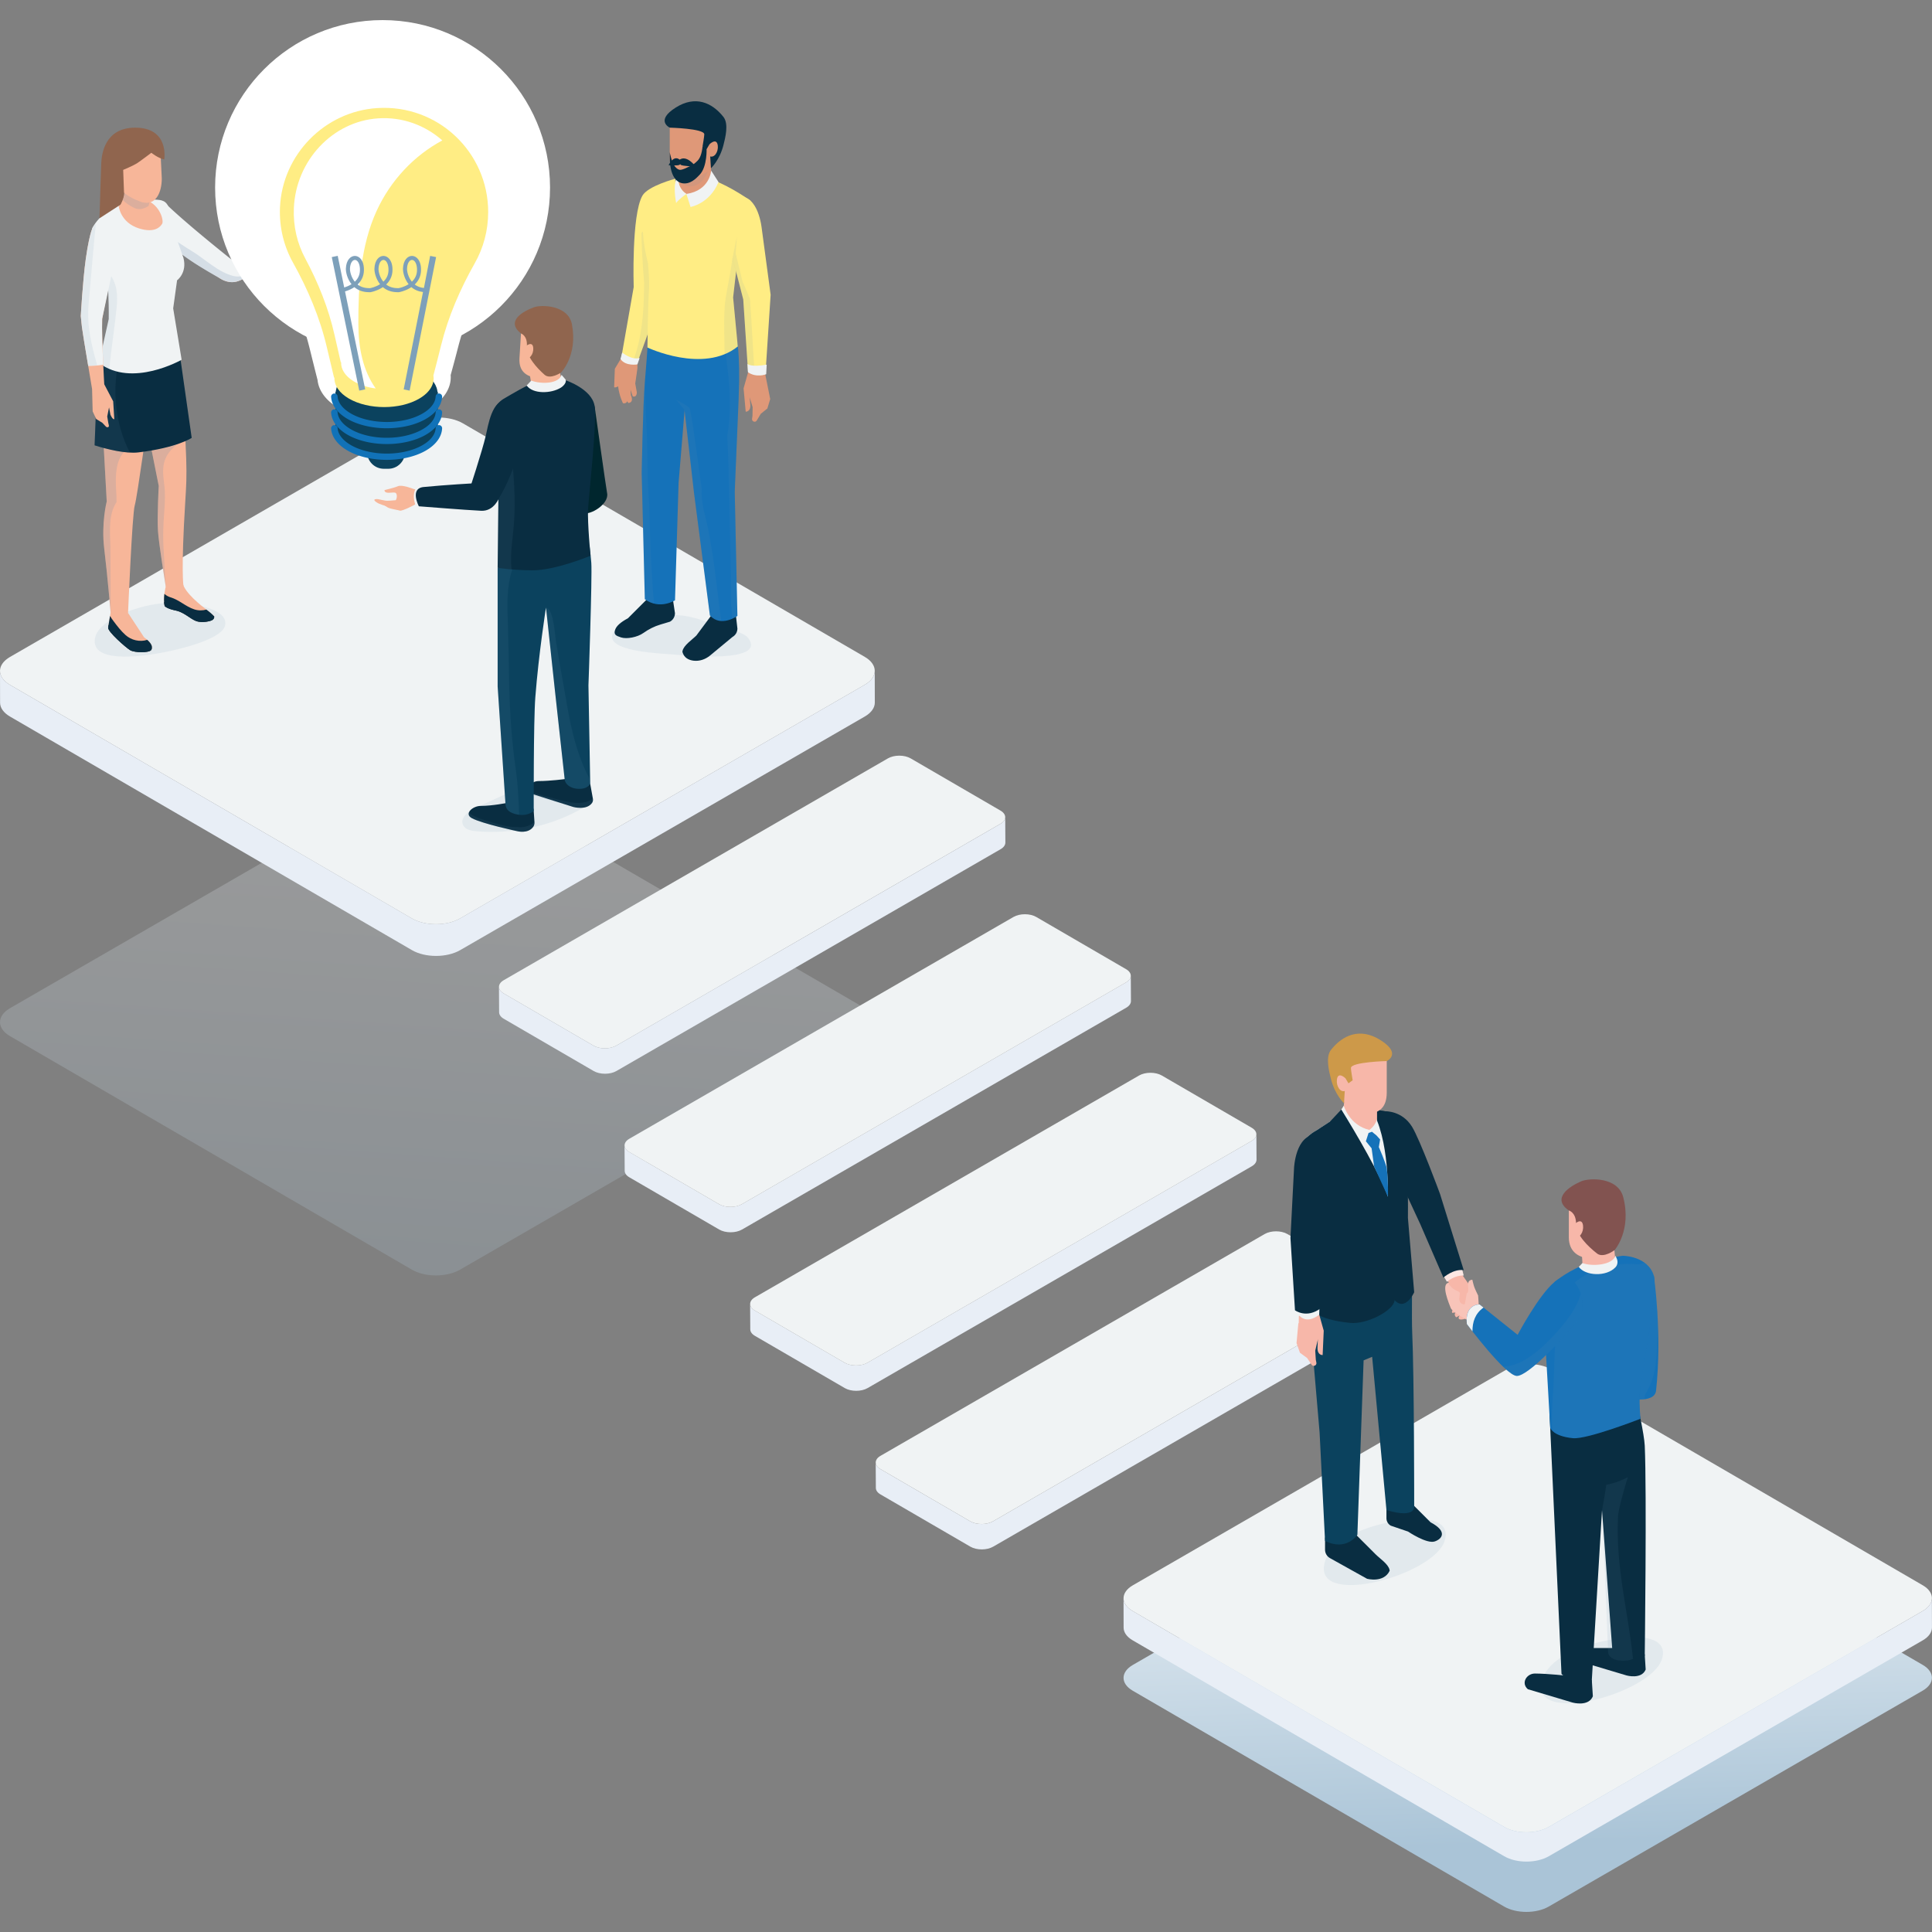 <svg version="1.1" id="Calque_1" xmlns="http://www.w3.org/2000/svg" x="0" y="0" viewBox="0 0 500 500" xml:space="preserve"><rect x="0" y="0" width="500" height="500" fill="#808080" stroke="none"/><style>.st31{enable-background:new}.st32{fill:#f0f3f4}.st33{fill:#e8eef6}.st35{fill:#f7b699}.st36,.st37{opacity:.1;fill:#6c90b2}.st37{opacity:.2}.st38{fill:#092d41}.st39{fill:#90654e}.st310{fill:#df9878}.st311{fill:#ffed84}.st312{fill:#1572b9}.st313{fill:#fff}.st314{fill:#0b425e}.st315{fill:#1172b8}.st318{fill:#f7b7a9}</style><linearGradient id="SVGID_1_" gradientUnits="userSpaceOnUse" x1="392.876" y1="361.737" x2="396.854" y2="477.09"><stop offset="0" stop-color="#fff"/><stop offset="1" stop-color="#aac4d7"/></linearGradient><path d="M497.61 430.88l-96.14-55.87c-3.17-1.84-8.32-1.84-11.52 0l-96.77 55.87c-3.19 1.84-3.21 4.83-.04 6.67l96.14 55.87c3.17 1.84 8.32 1.84 11.52 0l96.77-55.87c3.2-1.84 3.21-4.83.04-6.67z" fill="url(#SVGID_1_)"/><g class="st31"><path class="st32" d="M497.61 410.27l-96.14-55.87c-3.17-1.84-8.32-1.84-11.52 0l-96.77 55.87c-3.19 1.84-3.21 4.83-.04 6.67l96.14 55.87c3.17 1.84 8.32 1.84 11.52 0l96.77-55.87c3.2-1.84 3.21-4.83.04-6.67z"/><path class="st33" d="M497.57 416.94l-96.77 55.87c-3.19 1.84-8.35 1.84-11.52 0l-96.14-55.87c-1.58-.92-2.36-2.11-2.37-3.31l.02 7.59c0 1.2.79 2.4 2.37 3.31l96.14 55.87c3.17 1.84 8.32 1.84 11.52 0l96.77-55.87c1.61-.93 2.41-2.14 2.4-3.36l-.02-7.59c.01 1.22-.79 2.43-2.4 3.36z"/></g><linearGradient id="SVGID_2_" gradientUnits="userSpaceOnUse" x1="108.072" y1="336.77" x2="118.305" y2="192.378"><stop offset="0" stop-color="#aac4d7"/><stop offset="1" stop-color="#fff"/></linearGradient><path d="M223.82 260.91l-104.04-60.46c-3.43-1.99-9.01-1.99-12.46 0L2.6 260.91c-3.45 1.99-3.47 5.22-.04 7.22l104.04 60.46c3.43 1.99 9.01 1.99 12.46 0l104.72-60.46c3.46-1.99 3.47-5.22.04-7.22z" opacity=".22" fill="url(#SVGID_2_)"/><g class="st31"><path class="st32" d="M223.82 170.01l-104.04-60.46c-3.43-1.99-9.01-1.99-12.46 0L2.6 170.01c-3.45 1.99-3.47 5.22-.04 7.22l104.04 60.46c3.43 1.99 9.01 1.99 12.46 0l104.72-60.46c3.46-1.99 3.47-5.22.04-7.22z"/><path class="st33" d="M223.78 177.23l-104.72 60.46c-3.45 1.99-9.03 1.99-12.46 0L2.56 177.23c-1.7-.99-2.56-2.29-2.56-3.58l.02 8.21c0 1.3.86 2.59 2.56 3.58l104.04 60.46c3.43 1.99 9.01 1.99 12.46 0l104.72-60.46c1.74-1 2.61-2.32 2.6-3.63l-.02-8.21c.01 1.31-.86 2.63-2.6 3.63z"/></g><path class="st35" d="M76.91 61.42c-.21.14-14.97 5.28-17.58 6.63-2.61 1.35-2.96 3.6-2.96 3.6s2.48 2.15 5.36 1.06c2.88-1.08 17.25-8.67 17.75-9.64.08-.13-2.44-1.74-2.57-1.65z"/><path class="st35" d="M82.57 59.68c-.28-.48.1-.28 1.28-.83 1.19-.55.63-1.21.63-1.21s-2.42 1.03-3.74 1.24c-1.49.23-1.48.41-2.46 1.03-.98.62-1.29 1.7-1.57 1.98 0 0-1.19 2.41 1.47 2.2 2.65-.21 5.84-.56 6.75-.91.91-.34.23-3.15.02-3.29-.21-.14-2.1.27-2.38-.21z"/><path class="st35" d="M87.99 59.08c-.56-.08-1.46.32-2.44.62-.98.29-2.91.21-2.91.21l1.6.9c2.02-.07 4.09-1.39 4.09-1.39s-.09-.3-.34-.34z"/><path class="st35" d="M88.73 59.74c-.56-.08-1.54.37-2.51.66-.98.29-3.4.55-3.4.55l1.93.58c2.02-.07 4.33-1.46 4.33-1.46s-.11-.29-.35-.33z"/><path class="st35" d="M88.8 60.73c-.55-.11-1.55.28-2.54.52s-3.43.3-3.43.3l1.71.78c2.02.04 4.6-1.25 4.6-1.25s-.1-.3-.34-.35z"/><path class="st35" d="M88.52 61.7c-.55-.11-1.55.28-2.54.52s-3.43.3-3.43.3l1.33.74c2.02.04 4.97-1.21 4.97-1.21s-.09-.3-.33-.35z"/><path class="st32" d="M71.99 63.2c-3.72 1.34-9.24 2.94-12.09 3.96-2.87-2.28-11.64-9.32-16.68-14.13-1.2-1.15-5.58-1.53-6.98 3.07 0 0 3.32 2.74 7.58 6.94 2.98 2.94 6.95 5.5 12.98 8.92.22.15.51.32.87.49.08.04.15.09.23.13l.01-.02c.99.42 2.35.71 3.83.16 1.71-.64 7.43-3.56 11.93-6.03a72.36 72.36 0 01-1.56-3.19c-.05-.11-.08-.2-.12-.3z"/><path class="st36" d="M43.95 156.15c-4.73-.54-19.37 3.56-19.45 9.74-.08 6.09 13.81 3.75 18.42 2.83 3.15-.63 14.74-3.24 15.37-6.97.85-5.06-12.17-6.01-14.34-5.6z"/><path class="st37" d="M60.43 71.43c-3.97-.96-7.43-4.44-10.85-6.5-3.63-2.19-7.21-4.81-10.45-7.57-1.66-1.42-1.44-3.27-.37-4.57-1.04.54-1.99 1.57-2.52 3.3 0 0 3.32 2.74 7.58 6.94 2.98 2.94 6.95 5.5 12.98 8.92.22.15.51.32.87.49.08.04.15.09.23.13l.01-.02c.99.42 2.35.71 3.83.16 1-.37 3.37-1.53 6.06-2.91-2.52.57-4.81 2.25-7.37 1.63z"/><g><path class="st35" d="M53.6 157.9c-1.49-1.13-5.71-4.38-6.33-6.99l-4.2.22s-1.02 3.42-.45 5.72c0 0 .55.67 2.8 1.13 2.19.44 3.72 2.09 5.26 2.71 1.54.62 4 .06 4.35-.3 0 0 .46-.28.4-.85 0 0-.34-.51-1.83-1.64z"/><path class="st38" d="M53.6 157.9c-.06-.04-.12-.09-.19-.14-1 .27-2.06.3-3.15-.06-2.2-.72-3.89-2.45-6.12-3.11-.67-.2-1.19-.52-1.59-.91-.13 1.03-.17 2.2.07 3.17 0 0 .55.67 2.8 1.13 2.19.44 3.72 2.09 5.26 2.71 1.54.62 4 .06 4.35-.3 0 0 .46-.28.4-.85 0 0-.34-.51-1.83-1.64z"/><path class="st38" d="M50.28 159.64c-1.37-.58-2.47-1.58-3.8-2.22-1.31-.64-2.72-.72-3.92-1.57a.902.902 0 01-.1-.09c.02.38.07.75.16 1.1 0 0 .55.67 2.8 1.13 2.19.44 3.72 2.09 5.26 2.71 1.54.62 4 .06 4.35-.3 0 0 .46-.28.4-.85 0 0-.03-.04-.1-.12-1.48 1.11-3.33.95-5.05.21z"/><path class="st35" d="M37.29 164.94l-4.15-6.31-4.51-.14s-.5 2.86-.64 3.92c-.13 1.06 4.54 5.14 5.67 5.84 1.15.71 4.9.72 5.44 0 .61-.82.07-1.98-1.81-3.31z"/><path class="st38" d="M32.48 164.34c-1.19-1.07-2.17-2.35-3.12-3.62-.31-.41-.61-.85-.89-1.31-.16.93-.39 2.33-.48 3-.13 1.06 4.54 5.14 5.67 5.84 1.15.71 4.9.72 5.44 0 .51-.68.2-1.61-1-2.66-1.89.63-4.13.1-5.62-1.25z"/><path class="st38" d="M32.33 166.27c-1.54-1.28-3.4-2.8-4.24-4.57-.04.28-.08.52-.1.71-.13 1.06 4.54 5.14 5.67 5.84 1.15.71 4.9.72 5.44 0 .1-.13.15-.27.19-.41-2.4.94-5.07-.01-6.96-1.57z"/><path class="st35" d="M25.56 99.77c.01 1.71.72 5.68.72 5.68l1.34 24.33s-1.45 5.55-.65 12.2c.86 7.1 1.67 16.69 1.67 16.69s1.05.62 2.05.62c1.33 0 2.45-.65 2.45-.65s1.07-25.67 1.73-27.83c.66-2.16 3.67-24.26 3.67-24.26L46.16 93l-18.54-.67c0-.01-2.11-.24-2.06 7.44z"/><path class="st37" d="M25.56 99.77c.01 1.71.72 5.68.72 5.68l1.34 24.33s-1.45 5.55-.65 12.2c.86 7.1 1.67 16.69 1.67 16.69s-.03-15.77-.09-17.77c-.12-3.63-.46-7.81 1.6-10.96.05-1.99-.23-3.99-.18-5.98.11-3.92 1.05-8.19 5.75-8.54.6-.04 1.12.03 1.56.2.7-4.9 1.27-9.07 1.27-9.07L46.17 93l-18.54-.67c-.01-.01-2.12-.24-2.07 7.44z"/><path class="st35" d="M36.73 103.99l4.35 21.76s-.44 8.06-.2 11.63c.24 3.57 2.01 14.39 2.01 14.39s.47.69 2.07.69c2.17 0 2.52-.81 2.52-.81s-.66-3.82.46-21.71c.53-8.46.56-9.12-1.27-37.59l-9.94 11.64z"/><path class="st37" d="M36.73 103.99l4.35 21.76s-.44 8.06-.2 11.63c.24 3.57 2.01 14.39 2.01 14.39s.01.02.03.04c-.32-2.87-.32-5.77-.51-8.54-.66-9.32.84-12.44.03-18.39-.62-4.53-.11-7.11 3.56-10.03.64-.51 1.32-.77 2-.84-.24-4.71-.66-11.36-1.32-21.67l-9.95 11.65z"/><path class="st38" d="M27.62 92.32s-2.67.63-2.62 8.31c.01 1.71-.52 14.62-.52 14.62 3.19 1.02 8.11 2.22 11.33 1.83 10.09-1.22 13.8-3.76 13.8-3.76l-2.99-21.01-19 .01z"/><path class="st36" d="M30.99 92.32h-3.37s-2.67.63-2.62 8.31c.01 1.71-.52 14.62-.52 14.62 2.53.8 6.14 1.71 9.13 1.87-3.91-7.57-4.7-16.59-2.62-24.8z"/><path class="st32" d="M47.48 66.75l-1.66-4.73-1.65-4.16c-.29-1.24-.13-2.88-.35-3.71-.5-1.9-1.68-2.16-1.68-2.16s-.31-.21-1.32-.29c-3.63-.29-12.72-.05-16.91 7.26-.86 1.5 3.07 2.22 3.07 2.22s1.3 11.86 1.16 21.4l-2.52 11.33c8.52 6.56 21.39-.81 21.39-.81l-2.19-13.29 1.01-7.28c0 .02 2.65-1.91 1.65-5.78z"/><path class="st36" d="M27.73 70.02c.26 3.86.47 8.43.41 12.57l-2.52 11.33c.85.66 1.75 1.17 2.67 1.57.5-5.21 1.34-10.4 1.87-15.6.35-3.48.24-6.29-1.89-9.18-.19-.23-.36-.46-.54-.69z"/><path class="st35" d="M36.36 51.31c-3.22-.6-5.64 2.02-5.64 2.02s.41 4.27 5.27 5.79c4.09 1.27 5.54-.44 5.99-1.24.46-.8-.61-5.63-5.62-6.57z"/><path class="st35" d="M32.11 49.01c.28 1.88-1.19 4.42-1.19 4.42l6.72 1.73c1.88-3.11 1.11-6.87 1.11-6.87l-6.64.72z"/><path class="st37" d="M32.11 49.01c.13.86-.11 1.86-.41 2.69.82.82 1.92 1.58 3.1 2.13.68.32 1.48.39 2.19.16.53-.17 1.01-.39 1.45-.67.79-2.58.31-5.02.31-5.02l-6.64.71z"/><path class="st35" d="M29.02 40.13l.99 6.66c.78 3.77 6.81 5.55 6.81 5.55 3.52.93 5.05-2.55 5.05-6.16l-.4-8.24-12.45 2.19z"/><path class="st39" d="M34.99 33.04c-8.02 0-8.67 7.1-8.78 9.05-.09 1.71-.46 14.4-.46 14.4l5.42-3.51s.93-1.68.94-2.82l-.23-6.19s2.58-1.06 3.69-1.79c.77-.5 3.6-2.64 3.6-2.64s1.75 1.42 3.34 1.72c0-.01 1.39-8.22-7.52-8.22z"/><path class="st35" d="M24.74 58.73c-.52.1-.94.5-1.09 1-.32 1.06-.9 3.31-1.44 7.21-.81 5.83-1.3 14.86-1.3 14.86s.14 1.38.29 2.81c.13 1.2 2.02 12.45 2.63 16.07l.15 5.78.92 1.99 1.57.96s.73.75.84.89c.37.47 1.02.31.85-.27l-.14-.62-.27-1.63.47-2.35.36 1.9c.64 1.42 1 1.13 1 1.13l-.29-4.6-2.31-4.41s-.72-12.36-.53-16.93c0 0 3.4-17.41 3.49-18.47.08-1.01-1.1-6.14-5.2-5.32z"/><path class="st32" d="M30.36 63.72c.08-1-1.25-6.64-5.36-5.82-.52.1-1.2 1.33-1.35 1.84-.32 1.06-.9 3.31-1.44 7.21-.81 5.83-1.3 14.86-1.3 14.86s.14 1.38.29 2.81c.08.77.89 5.71 1.63 10.09 1.31-.01 2.61-.12 3.88-.32-.18-3.96-.38-9.22-.27-11.87 0 0 3.83-17.74 3.92-18.8z"/><path class="st36" d="M22.94 78.6c.53-5.75 1.72-20.05 1.89-20.63-.49.29-1.04 1.31-1.18 1.76-.32 1.06-.9 3.31-1.44 7.21-.81 5.83-1.3 14.86-1.3 14.86s.14 1.38.29 2.81c.08.77.89 5.71 1.63 10.09.79-.01 1.57-.06 2.35-.14-1.54-5.34-2.76-10.3-2.24-15.96z"/></g><g><path class="st36" d="M186.04 162.03c-3.99-1.43-8.35-3.2-12.68-2.77-2.49-.1-14.45.92-14.95 5.36-.48 4.22 13.65 4.52 16.48 4.82 2.12.22 23.65 2.28 18.76-4.3-1.21-1.63-5.71-2.43-7.61-3.11z"/><path class="st310" d="M161.88 90.83l-2.76 4.61-.18 4.8s.58.12 1.02-.29c.32 2.62 1.27 4.41 1.27 4.41s.81.2 1.1-.52l.27.46c1.62-.16.67-2.02.67-2.02l-.1-1.45.58 1.76c1.16.33 1.05-1.12 1.05-1.12l-.4-2.22.33-2.26.2-1.42c.15-1.08-.12-2.92-.91-3.68l-2.14-1.06z"/><path class="st311" d="M166.25 50.65C163.39 55.67 164 74.3 164 74.3l-3.26 18.57c.52 1.56 4.06 1.38 4.06 1.38l7.05-19.37s2.84-28.4 2.96-28.63c0-.01-7.12 1.85-8.56 4.4z"/><path class="st36" d="M167.34 59.61c-.12-.11-.22-.23-.32-.35-.26.37-.59.69-.98.95-.01.13-.03.25-.03.39.1 5.85.7 12.62.7 12.62s-.06 5.69-.38 8.85c-.42 4.12-1.17 8.45-2.91 12.27.72.05 1.38-.09 1.38-.09l7.05-19.37s.71-7.12 1.44-14.26c-1.93.81-4.28.57-5.95-1.01z"/><path class="st32" d="M161.02 91.24l-.44 1.68c1.4 1.97 4.39 1.37 4.39 1.37l.56-1.64c-2.11.6-4.51-1.41-4.51-1.41z"/><path class="st38" d="M168.04 154.48l-5.53 5.53c-2 1.06-2.97 2.04-3.28 2.89-.5 1.36.16 1.62 1.48 2.06 1.46.49 4.24-.03 5.79-1.14 1.35-.96 2.83-1.72 4.42-2.19l2.47-.74c.8-.45 1.29-1.29 1.29-2.21l-.63-4.2h-6.01zM184.56 158.63l-4.34 5.84c-1.03 1.04-3.32 2.55-3.58 4l-.04.22c.41 1.56 1.63 2.13 2.85 2.29 1.55.2 3.1-.33 4.3-1.32l5.82-4.82c.78-.44 1.27-1.27 1.27-2.17l-.46-4.03h-5.82z"/><path class="st312" d="M167.87 84.25s-.15 5.08-.99 14.72c-.5 5.8-.81 23.51-.81 23.51l.81 32.59c3.84 2.84 7.81.29 7.81.29l.93-30.42 2.03-24.49-1.09-13.25-8.69-2.95z"/><path class="st36" d="M167.44 113.24c-.16-4.7-.49-9.41-.58-14.11-.5 5.94-.8 23.35-.8 23.35l.81 32.59c.8.59 1.6.93 2.38 1.13-.74-8.78-1.01-16.76-1.23-25.57-.53-5.78-.39-11.69-.58-17.39z"/><path class="st312" d="M173 88.4l3.55 12.42 3.03 26.48 4.14 31.97c2.9 3.21 7.12.12 7.12.12l-.69-32.12 1.01-24.14c.51-12.58-.59-15.54-.59-15.54L173 88.4z"/><path class="st36" d="M187.15 87.74c.11.65.21 1.29.32 1.94.34.57.53 1.28.5 2.12l-.03.97c.94 6.64 1.42 13.34.27 19.96.24 4.73.38 9.46.46 14.24.16 9.99.54 19.14.51 29.12.12 1.34.22 2.69.3 4.04.82-.36 1.36-.75 1.36-.75l-.69-32.12 1.01-24.14c.51-12.58-.59-15.54-.59-15.54l-3.42.16zM181.91 130.79c-.27-1.49-.42-3-.3-4.47-.82-4.95-2.01-15.6-3.05-20.5-.14-.65-3.63-2.4-3.63-2.4l2.22 2.66 2.43 21.22 4.14 31.97c.91 1 1.94 1.38 2.94 1.44-1.37-9.96-2.05-19.2-4.6-28.95-.1-.34-.14-.66-.15-.97z"/><path class="st311" d="M170.94 47.87c-2.57.61-4.52 2.4-4.57 6.11-.05 4.45-.3 7.7 1.35 14.28 0 0 .39 4.64.26 6.38-.31 4.17-.42 15.3-.42 15.3s14.5 6.88 23.38-.28l-1.21-12.68 1.73-14.96 2.8-10.05s-4.89-3.59-10.01-5.49c-4.07-1.5-6.36-.26-13.31 1.39z"/><path class="st36" d="M192.79 53.25c-1.25 1.84-2.21 3.36-2.59 5.57-.2 1.14.06 7.57-.65 8.04-.7 5.52-1.82 9.4-2 12.58-.31 5.28 0 8.01-.04 12.24.7-.38 2.78-1.49 3.43-2.01l-1.21-12.68 1.73-14.96 2.8-10.05s-.31-.22-.84-.59c-.02.61-.21 1.24-.63 1.86z"/><path class="st310" d="M193.73 95.93l-1.29 4.58.55 6.04s1.29.06 1.2-1.77l-.18-2.09.05.26v.02c.01 0 .72 2.41.72 2.41l-.04 2.27-.11.73c-.1.7.84 1.07 1.21.46.11-.18 1.04-1.74 1.04-1.74l1.71-1.38.74-2.44-1.38-6.89-4.22-.46zM175.56 39.38v7.11c0 2.4 1.95 4.35 4.35 4.35 2.4 0 4.35-1.95 4.35-4.35l-.64-7.11h-8.06z"/><path class="st36" d="M175.56 39.38v4.92c-.05 1.63.32 2.74 1.26 3.34 3.57 2.29 6.87-2.29 6.78-5.52-.01-.45.04-.86.14-1.24l-.14-1.5h-8.04z"/><path class="st310" d="M173.34 40.88c0 3.7 2.79 5.67 5.37 5.32 2.14-.29 6.5-2.02 6.5-5.66l.73-6.74-12.61-2.25v9.33z"/><path class="st38" d="M174.92 27.81c-5.45 3.42-1.58 5.23-1.58 5.23s8.86.21 8.93 1.71c.02.44-.44 3.07-.44 3.07l1.05.76.73-1.23.38 6.21s2.28-2.14 3.25-6.06c.43-1.73 1.43-5.42-.02-7.25-2.98-3.76-7.3-5.58-12.3-2.44z"/><path class="st310" d="M183.61 37.34v3.08c1.29.59 2.35-1.17 2.15-2.76-.28-2.16-2.15-.32-2.15-.32z"/><path class="st32" d="M177.64 50.19l1.07 3.37s4.96-.82 7.24-6.46l-1.91-2.95s-.28 5.15-6.4 6.04zM175.56 45.54c-1.7 1.7-.57 7.01-.57 7.01.53-.88 2.65-2.37 2.65-2.37-2.59-1.65-2.08-4.64-2.08-4.64z"/><path class="st311" d="M191.07 50.88c-3.1.3-2.99 10.04-2.99 10.04l4.27 16.56 1.23 18.51c3.92 1.86 4.53.71 4.53.71l1.33-20.42-2.3-17.14c-.01 0-.79-8.77-6.07-8.26z"/><path class="st36" d="M192.16 72.85l-1.76-7.25.29-4.33-1.13 5.58 2.79 10.62 1.23 18.51c.67.32 1.24.54 1.73.7-.48-6.17-.74-13.18-1.23-19.34-.23-.61-1.04-2.46-1.92-4.49z"/><path class="st32" d="M193.45 94.19l.11 2.13c2.18 1.54 4.73.53 4.73.53l.13-2.48c-4.09.74-4.97-.18-4.97-.18z"/><path class="st38" d="M181.83 37.81c-.2 2.1-.71 3.17-1.29 3.77-1.29 1.31-2.01 1.41-2.6 1.72-.57.3-1.36.61-1.79.65-.57.05-1-.35-1.3-.66-1.04-1.06-1.52-3.92-1.52-3.92s0 2.25.1 3.13c.38 3.41 1.81 4.63 2.97 4.89 2.18.48 3.75-1.21 4.65-2.14 2.06-2.15 1.81-6.92 1.81-6.92l-1.03-.52z"/><path class="st38" d="M175.63 41.54c-.2.19.19.76.54 1.11.35.35 3.88.47 3.88.47s-2.48-3.42-4.42-1.58z"/><path class="st38" d="M173.03 42.76s2.46.19 2.84-.12c.38-.31.48-.85.29-1.06-1.72-1.92-3.13 1.18-3.13 1.18z"/></g><g><circle class="st313" cx="99.01" cy="48.54" r="43.34"/><path class="st313" d="M99.39 22.4c-.71 0-1.41.02-2.13.06-16.32.99-29.67 13.92-30.39 29.43a29.55 29.55 0 004.07 16.43c4.42 7.53 7.42 14.65 9.18 21.78.65 2.63 1.32 5.33 2.01 8.04l.05.17c.29 2.91 2.33 5.58 5.73 7.44 3.14 1.72 7.23 2.67 11.53 2.67 4.3 0 8.39-.95 11.51-2.67 3.87-2.13 5.94-5.33 5.68-8.68.69-2.49 1.36-5 1.99-7.45 1.8-6.92 4.79-13.84 9.14-21.15 2.74-4.6 4.19-9.85 4.19-15.17-.01-17.04-14.61-30.9-32.56-30.9z"/><path class="st314" d="M109.34 96.39c-5.16-2.98-13.5-2.98-18.63 0-5.13 2.98-5.1 7.81.06 10.79 5.16 2.98 13.5 2.98 18.63 0 5.13-2.98 5.11-7.81-.06-10.79z"/><path class="st314" d="M109.34 104.89c-5.16-2.98-13.5-2.98-18.63 0-5.13 2.98-5.1 7.81.06 10.79 5.16 2.98 13.5 2.98 18.63 0 5.13-2.98 5.11-7.81-.06-10.79z"/><path class="st314" d="M86.82 101.39h26.48v9.09H86.82z"/><path class="st315" d="M113.63 101.84c-.46-.02-.86.32-.88.77-.09 1.66-1.33 3.25-3.5 4.47-5.04 2.84-13.26 2.84-18.32 0-2.18-1.23-3.45-2.82-3.56-4.48a.817.817 0 00-.89-.76c-.46.03-.81.42-.79.87.15 2.23 1.71 4.28 4.39 5.79 2.77 1.55 6.39 2.33 10.01 2.33s7.24-.78 9.99-2.33c2.68-1.51 4.22-3.57 4.34-5.8.03-.45-.32-.83-.79-.86z"/><path class="st314" d="M95.01 116.99c0 2.39 1.94 4.33 4.33 4.33h1.15c2.39 0 4.33-1.94 4.33-4.33v-1h-9.8v1z"/><g><path class="st315" d="M113.63 105.93a.822.822 0 00-.88.77c-.09 1.66-1.33 3.25-3.5 4.47-5.04 2.84-13.26 2.84-18.32 0-2.18-1.23-3.45-2.82-3.56-4.48a.817.817 0 00-.89-.76c-.46.03-.81.42-.79.87.15 2.23 1.71 4.28 4.39 5.79 2.77 1.55 6.39 2.33 10.01 2.33s7.24-.78 9.99-2.33c2.68-1.51 4.22-3.57 4.34-5.8a.813.813 0 00-.79-.86z"/></g><g><path class="st315" d="M113.63 110.02c-.46-.01-.86.32-.88.77-.09 1.66-1.33 3.25-3.5 4.47-5.04 2.84-13.26 2.84-18.32 0-2.18-1.23-3.45-2.82-3.56-4.48a.824.824 0 00-.89-.76c-.46.03-.81.42-.79.87.15 2.23 1.71 4.28 4.39 5.79 2.77 1.55 6.39 2.33 10.01 2.33s7.24-.78 9.99-2.33c2.68-1.51 4.22-3.57 4.34-5.8a.813.813 0 00-.79-.86z"/></g><path class="st311" d="M97.62 27.97c-13.6.87-24.55 12.06-25.16 25.67-.23 5.21 1.02 10.12 3.37 14.33 3.86 6.92 6.97 14.24 8.77 21.96.59 2.54 1.21 5.16 1.85 7.79h.1c-.08 1.97 1.18 3.95 3.78 5.45 5.03 2.91 13.17 2.91 18.16 0 2.82-1.64 4.04-3.85 3.67-5.99.68-2.6 1.35-5.21 1.98-7.76 1.85-7.5 4.94-14.6 8.74-21.32 2.21-3.91 3.46-8.42 3.46-13.23 0-15.48-13.03-27.91-28.72-26.9z"/><path class="st313" d="M97.86 30.63c-11.79.79-21.28 10.91-21.81 23.23-.2 4.72.88 9.16 2.92 12.97 3.35 6.27 6.04 12.88 7.61 19.87.51 2.3 1.05 4.67 1.61 7.05h.09c-.07 1.78 1.02 3.58 3.27 4.94 1.62.97 3.6 1.59 5.68 1.84-3.28-4.59-4.47-10.45-4.49-16.61-.04-9.85.61-20.4 4.75-29.39 3.6-7.83 9.62-14.24 16.98-18.19-4.44-3.91-10.28-6.13-16.61-5.71z"/><path d="M109.71 74.53c-.92-.09-1.71-.39-2.38-.9 1.02-.97 1.58-2.19 1.63-3.58.09-2.56-1.12-3.78-2.28-3.82h-.06c-1.07 0-2.24 1.01-2.33 3.26-.03.91.34 2.67 1.46 4.06-1.13.72-2.33.98-2.58 1.02h-.24c-1.18 0-2.18-.31-2.99-.94 1.02-.97 1.58-2.19 1.63-3.58.09-2.56-1.12-3.78-2.28-3.82h-.06c-1.07 0-2.24 1.01-2.33 3.26-.03.91.34 2.67 1.46 4.06-1.13.72-2.33.98-2.58 1.02h-.24c-1.18 0-2.18-.31-2.99-.94 1.02-.97 1.58-2.19 1.63-3.58.09-2.56-1.12-3.78-2.28-3.82h-.06c-1.07 0-2.24 1.01-2.33 3.26-.03.91.34 2.67 1.46 4.06-.68.43-1.38.69-1.89.85l-1.68-8.19-1.54.32 7.11 34.56 1.54-.32-5.22-25.35c.52-.15 1.23-.41 1.96-.83.16-.09.31-.19.45-.28 1.03.87 2.31 1.31 3.83 1.31h.29c.03 0 .06 0 .09-.01.06-.01 1.37-.24 2.72-1.02.16-.09.31-.19.45-.28 1.02.87 2.31 1.31 3.83 1.31h.29c.03 0 .06 0 .09-.01.06-.01 1.37-.24 2.72-1.02.16-.09.31-.19.45-.28.84.71 1.85 1.13 3.01 1.26l-5 25.21 1.54.31 6.85-34.56-1.54-.31-1.61 8.31zm-19.14-5.01c.06-1.49.68-2.25 1.28-2.25h.03c.66.02 1.33.99 1.27 2.74-.04 1.28-.6 2.22-1.33 2.89-.95-1.16-1.27-2.65-1.25-3.38zm7.39 0c.06-1.49.68-2.25 1.28-2.25h.03c.66.02 1.33.99 1.27 2.74-.04 1.28-.6 2.22-1.33 2.89-.96-1.16-1.28-2.65-1.25-3.38zm7.38 0c.06-1.49.68-2.25 1.28-2.25h.03c.66.02 1.33.99 1.27 2.74-.04 1.28-.6 2.22-1.33 2.89-.95-1.16-1.28-2.65-1.25-3.38z" fill="#7da0ba"/><g><path d="M150.73 132.78c2.08.69 6.94-2.36 6.39-5.14-.27-1.37-3.26-22.7-3.26-22.7l-3.13 27.84z" fill="#00262e"/><path class="st35" d="M106.95 126.52s-2.88-1.16-3.97-.69c-1.22.52-3.48.97-3.48 1.02.06 1.12 1.94.48 2.71.64.77.15.65 2.09-.4 2.55-.85.37-2.52.4-2.52.4s.18.4.99.86c.81.46 2.77.66 3.23.85.46.19 3.88-1.43 4.38-1.93.28-.28 2.64.91 3.44.31.62-.46-.94-3.12-.94-3.12l-3.44-.89z"/><path class="st35" d="M97.28 129.17c-.83.1-.21.62.52 1.04.73.42 5.31 1.77 5.31 1.77l.21-2.6s-1.46.1-2.71.21c-1.25.1-2.5-.53-3.33-.42z"/><path class="st32" d="M107.55 126.46c-.42.9-.76 2.15 0 4.37 1.94-.21 2.98.29 3.78-.31.62-.46.24-3.92.24-3.92s-2.56-.14-4.02-.14z"/><path class="st36" d="M148.54 203.75c-2.57-.95-5.95-1.49-8.69-1.61l-3.67.95c-4.38 2-8.75 4-13.13 5.99-1.86.85-4.08 2.58-3.22 4.43.55 1.18 2.05 1.5 3.34 1.61 8.93.8 18.74-1.11 26.6-5.42.82-.45 1.69-1 2-1.88.65-1.83-1.42-3.4-3.23-4.07z"/><path class="st38" d="M131.28 207.78s-3.79.78-6.86.79c-2.1 0-4.4 2.04-2.31 3.17 2.69 1.45 11.74 3.37 11.74 3.37s2.82.76 4.16-1.14c.25-.35.34-.79.31-1.22l-.23-3.45-6.81-1.52z"/><path class="st36" d="M133.76 214.04c-2.69.08-5.56-.97-8.1-1.72-4.06-1.2-4.19-2.09-4.26-2.15-.26.55-.13 1.13.69 1.58 2.69 1.45 11.74 3.37 11.74 3.37s2.82.76 4.16-1.14c.25-.35.34-.79.31-1.22-1.24 1.07-2.72 1.46-4.54 1.28z"/><path class="st38" d="M152.75 202.87l-6.62-1.24s-3.64.5-6.77.51c-2.14 0-3.85 2.46-1.87 3.26l10.87 3.44s3.46.97 4.87-1.06c.21-.31.28-.7.21-1.07l-.69-3.84z"/><path class="st38" d="M134.22 205.39l1.51.45c.09-.44.21-.87.41-1.27.45-.9 1.04-1.72 1.71-2.48-.6.03-1.2.04-1.76.05-2.13 0-3.85 2.45-1.87 3.25z"/><path class="st36" d="M153.43 206.61c-.19.17-.39.32-.6.45-2.16 1.32-6.05.43-5.76.47-.82-.11-8.53-2.07-11.34-3.05-.14-.05-.28-.11-.41-.17.01.43.27.83.87 1.07l12.18 3.44s3.46.97 4.87-1.06c.21-.31.28-.7.21-1.07l-.02-.08z"/><path class="st314" d="M153.03 145.67c-.07-.99-.24-2.54-.43-4.16-7.1 2.05-23.54 5.5-23.81 5.44v30.68l2.03 30.45c.05 1.04.54 2.06 2.53 2.59 3.19.86 4.78-.82 4.78-.82s-.07-23.14.41-29.38c.89-11.44 2.76-23.23 2.76-23.23l2.41 22.35 2.42 22.03c.07 1.38 1.54 2.29 2.91 2.47 2.97.4 3.71-1.23 3.71-1.23l-.46-25.49c.01.01 1-28.12.74-31.7z"/><path class="st36" d="M131.78 177.19c-.14-6.05-.19-12.09-.41-18.14-.15-4.32 0-8.92 1.68-12.94-2.49.52-4.18.85-4.26.84v30.68l2.03 30.45c.05 1.04.54 2.06 2.53 2.59.36.1.69.16 1.01.19-.13-4.04-.34-8.07-.93-12.13-1.02-7.14-1.48-14.33-1.65-21.54zM146.69 182.15c-.94-5.5-1.99-10.98-2.85-16.49-.22-1.39-.55-7.3-2.21-8.35-.08.46-.13.92-.17 1.38l2.26 20.9 2.42 22.03c.07 1.38 1.54 2.29 2.91 2.47 2.97.4 3.71-1.23 3.71-1.23l-.02-1.05c-3.3-5.98-4.88-12.85-6.05-19.66z"/><path class="st38" d="M153.86 104.94c-.78-4.25-7.29-6.46-7.29-6.46s-2.5-1.14-7.25.18c-2.84.79-7.09 3.49-8.62 4.34-2.63 1.45-3.18 3.52-3.08 6.52l1.48 8.88-.31 28.55s3.93.63 9.02.65c5.92.02 15.01-3.77 15.01-3.77s-.81-8.59-.63-12.03c.18-3.44 2.39-22.93 1.67-26.86z"/><path class="st36" d="M132.2 115.66c-.83-1.59-2.34-2.11-3.68-3.27l.59 6.01-.31 28.55s1.4.22 3.6.41c-.45-3.76.29-7.95.58-11.44.55-6.76-.02-13.36-.77-20.08-.02-.06-.01-.12-.01-.18z"/><path class="st35" d="M136.43 92.89l1.09 6.58c0 2.31 7.87 1.45 7.87-.86l-1.22-5.73h-7.74z"/><path class="st32" d="M145.33 97.01c-.71 2.34-5.25 2.46-7.84 1.49l-1.19 1.26c1.59 2.26 6.33 2.14 8.86.56.68-.43 1.54-1.36 1.21-2.1l-1.04-1.21z"/><path class="st35" d="M134.44 92.69c-.22 3.55 1.92 4.98 5.29 5.18 0 0 6.58-1.28 6.8-4.77l1.1-6.42-12.64-2.94-.55 8.95z"/><path class="st39" d="M138.19 79.52c-2.85 1.04-7.39 3.59-3.36 6.78 0 0 1.7.53 1.53 3.25-.17 2.72 2.53 5.62 4.56 7.43 1.48 1.32 4.26-.55 4.26-.55s4.4-4.42 2.83-12.52c-.95-4.93-7.81-5.12-9.82-4.39z"/><path class="st35" d="M135.97 89.66l-.18 2.96c1.2.64 2.32-.98 2.22-2.52-.14-2.1-2.04-.44-2.04-.44z"/><path class="st38" d="M131.25 103.69c-3.93-.57-4.94 6.56-5.55 9.16-.92 3.92-4.26 14.09-4.26 14.09 2.38 1.09 5.45 5.05 6.94 3.05 4.15-5.57 7.36-17.84 7.36-17.84s.44-7.74-4.49-8.46z"/><path class="st38" d="M122.97 125.03l-.08.03s-7.57.42-13.26.98c-3.67.36-1.23 4.99-1.23 4.99s12.21.97 16.13 1.16c3.44.17 4.72-3.55 4.72-3.55-.3-2.47-5.5-1.1-6.28-3.61z"/></g></g><g><g class="st31"><path class="st33" d="M323.92 295.27l-99.42 57.4c-1.63.94-4.28.95-5.9.01l-23.26-13.52c-.8-.47-1.21-1.08-1.21-1.69l.04 6.56c0 .61.4 1.22 1.21 1.69l23.26 13.52c1.62.94 4.27.94 5.9-.01l99.42-57.4c.82-.47 1.23-1.1 1.23-1.72l-.04-6.56c0 .63-.41 1.25-1.23 1.72z"/></g><g class="st31"><path class="st33" d="M356.42 336.31L257 393.71c-1.63.94-4.28.95-5.9.01l-23.26-13.52c-.8-.47-1.2-1.08-1.21-1.69l.04 6.56c0 .61.4 1.22 1.21 1.69l23.26 13.52c1.62.94 4.27.94 5.9-.01l99.42-57.4c.82-.47 1.23-1.1 1.23-1.72l-.04-6.56c0 .62-.41 1.24-1.23 1.72z"/></g><g class="st31"><path class="st33" d="M291.42 254.24L192 311.64c-1.63.94-4.28.95-5.9.01l-23.26-13.52c-.8-.47-1.21-1.08-1.21-1.69l.04 6.56c0 .61.4 1.22 1.21 1.69l23.26 13.52c1.62.94 4.27.94 5.9-.01l99.42-57.4c.82-.47 1.23-1.1 1.23-1.72l-.04-6.56c0 .62-.41 1.24-1.23 1.72z"/></g><g class="st31"><path class="st32" d="M258.94 209.79l-23.26-13.52c-1.62-.94-4.26-.94-5.89 0l-99.42 57.4c-1.63.94-1.65 2.47-.03 3.42l23.26 13.52c1.62.94 4.27.94 5.9-.01l99.42-57.4c1.63-.94 1.64-2.46.02-3.41z"/><path class="st33" d="M258.92 213.21l-99.42 57.4c-1.63.94-4.28.95-5.9.01l-23.26-13.52c-.8-.47-1.21-1.08-1.21-1.69l.04 6.56c0 .61.4 1.22 1.21 1.69l23.26 13.52c1.62.94 4.27.94 5.9-.01l99.42-57.4c.82-.47 1.23-1.1 1.23-1.72l-.04-6.56c0 .62-.41 1.24-1.23 1.72z"/></g><g><path class="st32" d="M323.94 291.86l-23.26-13.52c-1.62-.94-4.26-.94-5.89 0l-99.42 57.4c-1.63.94-1.65 2.47-.03 3.42l23.26 13.52c1.62.94 4.27.94 5.9-.01l99.42-57.4c1.63-.94 1.64-2.47.02-3.41z"/></g><g><path class="st32" d="M356.44 332.89l-23.26-13.52c-1.62-.94-4.26-.94-5.89 0l-99.42 57.4c-1.63.94-1.65 2.47-.03 3.42l23.26 13.52c1.62.94 4.27.94 5.9-.01l99.42-57.4c1.63-.94 1.64-2.46.02-3.41z"/></g><g><path class="st32" d="M291.44 250.83l-23.26-13.52c-1.62-.94-4.26-.94-5.89 0l-99.42 57.4c-1.63.94-1.65 2.47-.03 3.42l23.26 13.52c1.62.94 4.27.94 5.9-.01l99.42-57.4c1.63-.94 1.64-2.47.02-3.41z"/></g></g><g><path class="st36" d="M363.4 393.39c-6.24.54-19.61 3.98-20.74 11.8-1.54 10.66 28.43 2.35 31.21-6.39 1.89-5.91-6.22-6.21-10.47-5.41zM419.63 423.99c-6.24.54-19.61 3.98-20.74 11.8-1.54 10.66 28.43 2.35 31.21-6.39 1.89-5.9-6.23-6.2-10.47-5.41z"/><path class="st318" d="M378.54 330.1l-.56-2.12c-4.19-1.18-4.48 1.8-4.48 1.8l1.46 2.2c-.09.54.74 1.82.74 1.82l.65 1.23-.14 3.74c-.66.48-.38 1-.38 1l1.63-.19-.81.13c-.46.63.2 1.22.2 1.22l.92-.49c-.52.68-.43 1.28 1.07.96 1.5-.33 2.48-6.51 2.38-7.1-.08-.6-2.68-4.2-2.68-4.2z"/><path d="M373.47 330.04l1 1.69s1.91-1.71 4.34-1.63l-.41-1.63c0 .01-2.89-.92-4.93 1.57z" fill="#fde7e3"/><path class="st38" d="M406.01 433.72s-5.63-.61-8.78-.61c-2.15 0-3.67 2.47-1.82 4.06l11.61 3.46s4.08 1.14 5.21-1.63l-.27-4.21-5.95-1.07zM365.41 291.56c-2.58-4.13-6.84-3.96-6.84-3.96s3.57 11.38 1.14 11.52c-.73.04-1.45-.01-2.15-.11l5.48 8.05 4.52 9.74 5.99 13.84s2.57-2.31 5.26-1.92L372.68 309c.01.01-5.22-14.15-7.27-17.44zM356.01 402.26l-5.48-5.48-7.61 1.14v3.14c0 .91.49 1.74 1.28 2.18l9.58 5.34s4.31 1.19 5.87-2.08l-.04-.22c-.26-1.45-2.56-2.97-3.6-4.02zM370.23 393.97l-4.78-4.78-6.64 1v2.74c0 .79.43 1.52 1.12 1.91l4.48 1.53s4.81 3.26 6.91 2.55c1.86-.63 3.42-2.56-1.09-4.95z"/><path class="st314" d="M365.47 344.61c-.14-2.99 0-14.13 0-14.13-2.46 1.41-3.49-.02-5.84 1.13-6.33 3.11-21.19 1.47-21.35 1.47l3.23 37.64 1.41 28.06c5.56 2.8 8.37-1.58 8.37-1.58l1.61-45.14 2.21-.92 3.7 39.65c7.73 2.38 7.18-1.01 7.18-1.01s.02-33.32-.52-45.17z"/><path class="st32" d="M362.81 313.82c.25-7.76.73-14.97-.71-22.52-2.02-.64-3.99-1.37-5.73-2.61-.53-.38-.85-.85-1-1.36h-3.6l-4.21.74-6.8 4.44c-3.25 1.77-4.91 4.47-4.72 8.17l4.37 31.92s.6 5.14 11.93 3.61c6.23-.84 9.63-2.6 11.4-3.95-.86-6.1-1.13-12.26-.93-18.44z"/><path class="st38" d="M363.46 293.66c-1.13-3.56-2.31-6.33-7.24-6.32 3.71 6.56 3.18 18.93 2.97 23.2-.21 4.28-1.79-2.16-1.77 2.13.03 5.73.02 11.46-.05 17.19 1.53.75 2.08 5.08 3.57 6.65 2.8 2.96 5.05-2.07 5.05-2.07l-1.62-19.23c0-.02.19-18.1-.91-21.55z"/><path class="st38" d="M358.71 309.04c0 .24-.01.37-.01.37s-7.2-13.08-8.28-14.71c-1.31-1.98-2.58-3.99-3.84-6l-5.83 3.81c-3.25 1.77-4.91 4.47-4.72 8.17l3.07 37.87s1.15 2.91 10.35 3.82c4.28.42 11.26-3.19 11.47-5.87-1.15-8.15-1.64-19.03-2.13-27.25-.01-.08-.05-.14-.08-.21z"/><path class="st318" d="M336.02 346.43c1.07.12 1.36.22 2.41.43.25.02.49.04.74.03.61-.05 1.22.01 1.83.12v-.02l.13-7.89-4.98 1.44-.13 5.89z"/><path class="st318" d="M339.77 345.8l1.28.92-.08 2.18c0 1.91 1.33 1.78 1.33 1.78l.28-6.3-1.64-5.83-1.17 7.25z"/><path class="st32" d="M336.29 338.07c-.16-.02-.32-.03-.48-.06h-.01l.22 2.14s1.69 2.9 5.39.1l.09-2.66c-1.45 1.04-3.53 1.17-5.21.48z"/><path class="st38" d="M340.61 293.66c-5.34.01-5.71 8.6-5.71 8.6l-.93 18.14 1.17 18.7s3 2.25 6.7-.55l.73-18.86 1.65-15.69c.01-.01.47-10.35-3.61-10.34z"/><path class="st318" d="M347.55 288.58c0 2.5 2.02 4.52 4.52 4.52 2.5 0 4.52-2.02 4.52-4.52v-7.39h-8.37l-.67 7.39zM336.02 342.37l-.48 5.23.89 2.5 1.85 1.35 1.17 1.75c.41.61 1.37.18 1.23-.54l-.15-.76-.15-2.35.67-2.83-5.03-4.35z"/><path class="st32" d="M347.77 286.15l-1.98 3.07c2.36 5.86 7.52 6.71 7.52 6.71l1.12-3.5c-5.24-1.19-6.66-6.28-6.66-6.28z"/><path class="st32" d="M354.42 292.43s2.2 1.54 2.75 2.46c0 0 1.18-5.53-.59-7.29.01 0 .46 2.81-2.16 4.83z"/><path class="st38" d="M347.13 287.14l-2.88 3.08 1.71 7.26h1.59l-1.93.83s4.37 3.36 7.88 7.37c2.81 3.22 4.54 4.86 5.59 7.71 0 0 .53-2.46.19-3.46-1.99-5.83-8.33-16.63-12.15-22.79z"/><path class="st38" d="M359.38 293.66l1.29-.56c-.66-3.92-4.29-6.33-4.29-6.33v3.24c3.68 9.23 2.7 23.38 2.7 23.38 2.08-4.22 2.02-19.74 2.02-19.74h-1.72z"/><path class="st318" d="M346.55 282.4c0 3.78 6.76 5.88 6.76 5.88 3.65 0 5.58-1.68 5.58-5.53v-9.7l-13.11 2.34.77 7.01z"/><path d="M357.24 269.16c-5.19-3.26-9.68-1.37-12.77 2.53-1.51 1.9-.47 5.74-.02 7.54 1.01 4.07 3.38 6.3 3.38 6.3l.39-6.45.76 1.28 1.09-.79s-.48-2.74-.45-3.19c.08-1.55 9.28-1.78 9.28-1.78s4.01-1.88-1.66-5.44z" fill="#cd9949"/><path class="st318" d="M345.99 279.41c-.21 1.66.89 3.49 2.23 2.87v-3.2c0-.01-1.95-1.93-2.23.33z"/><path class="st312" d="M355.06 292.9l-.88.31-.69 2.15 1.48 1.82 1.87-.31.33-1.98-.95-1.05zM356.84 296.87l-1.87.31.65 4.7 3.58 7.83s.12-3.71-.3-7.27c-.16-1.28-2.06-5.57-2.06-5.57z"/><path d="M382.54 335.28s-.77-1.56-1-2.21c-.23-.65-.5-1.87-.5-1.87s-.86-.04-1.08.81c-.23.85.5 2.72-.64 2.79-.54.04-2.76-1.41-3.9-2.02-.46-.25-.45-.81-.45-.81-2.24.24.13 5.59.48 6.55s4.15 3.03 4.15 3.03l1.27 1.99 3.74-3.22-1.86-1.9-.21-3.14z" fill="#f8c4b9"/><path class="st312" d="M423.05 353.89l-2.34 7.92s7.49 1.67 7.88-1.92c1.62-14.93-.58-29.73-.58-29.73l-4.96 23.73z"/><path class="st36" d="M423.05 353.89l-2.34 7.92s2.61.58 4.83.31c-.01-.52.12-1.08.46-1.64 3.04-5.01 2.67-10.2 3-15.86l.09-1.54c-.28-7.54-1.08-12.92-1.08-12.92l-4.96 23.73z"/><path class="st38" d="M417.75 426.51h-6c-2.03 0-3.6 3.08-1.72 3.83l10.95 3.27s3.85 1.08 4.92-1.54l-.25-3.98-7.9-1.58z"/><path class="st38" d="M423.75 363.36c-2.46 1.41-21.13 4.41-22.73 2.46l3.09 67.29c.05 1.06 7.8 2.54 7.8 2.54l2.69-44.81 2.74 37.17c.07 1.4-.07 1.52 1.31 1.79 5.72 1.14 7.01-1.29 7.01-1.29s.54-42.52 0-54.37c-.14-3-1.91-10.78-1.91-10.78z"/><path class="st312" d="M428.01 330.16c-1.56-5.17-8.06-5.17-8.06-5.17s-4.06.49-8.83 1.96c-4.77 1.47-8.75 4.77-8.75 4.77l-2.45 15.56 1.28 22.28s.73 2.15 5.88 2.64c3.73.35 17.48-5.03 17.48-5.03s-.36-3.18-.18-6.66c.19-3.5 4.8-26.47 3.63-30.35z"/><path class="st36" d="M428.01 330.16c-.48-1.59-1.42-2.68-2.5-3.44-.48.34-1.1.52-1.88.46-5.18-.44-10.76.81-15.03 3.88-4.54 3.27-5.56 9.09-5.97 14.33-.38 4.9-.38 9.84-.68 14.75-.2 3.33-.46 6.81-.17 10.19.7.67 2.19 1.56 5.29 1.86 3.73.36 17.48-5.03 17.48-5.03s-.36-3.18-.18-6.66c.2-3.49 4.81-26.46 3.64-30.34z"/><path class="st312" d="M402.37 331.72c-4.13 3.36-9.61 13.73-9.61 13.73l-9.84-7.86s-3.85-.19-3.31 5.06c0 0 10.02 13.44 12.96 13.44 2.94 0 12.16-9.76 16.01-14.75 2.84-3.68-.78-14.02-6.21-9.62z"/><path class="st36" d="M399.94 347.82c-2.68 2.61-7.04 5.96-11.02 5.81 1.51 1.46 2.85 2.47 3.65 2.47 2.94 0 12.16-9.76 16.01-14.75 1.18-1.54 1.23-4.22.51-6.51-1.29 4.9-6.02 9.93-9.15 12.98z"/><path class="st32" d="M379.62 342.66s.56.75 1.45 1.89c-.01-2.41.68-4.6 2.86-6.15l-1-.8c-.01-.01-3.86-.2-3.31 5.06z"/><path class="st318" d="M409.05 319.16l.52 8.32c0 2.5 8.51 1.57 8.51-.93l-.67-7.39h-8.36z"/><path class="st32" d="M418.08 324.99c-.72 2.37-5.93 2.87-8.55 1.89l-.94.99c1.61 2.3 7.11 2.66 9.51.08.56-.6.64-1.5.31-2.25l-.33-.71z"/><path class="st318" d="M406.01 320.2c0 3.85 2.66 5.53 6.32 5.53 0 0 6.76-2.1 6.76-5.88l.76-7-13.84-2.34v9.69z"/><path d="M409.19 305.73c-3.01 1.31-7.74 4.36-3.18 7.54 0 0 1.87.46 1.87 3.41s3.11 5.9 5.42 7.72c1.68 1.32 4.56-.88 4.56-.88s4.46-5.06 2.23-13.7c-1.36-5.26-8.79-5.01-10.9-4.09z" fill="#825350"/><path class="st318" d="M407.46 316.83v3.21c1.34.62 2.44-1.21 2.23-2.87-.28-2.26-2.23-.34-2.23-.34zM374.96 331.98s.24 1.39 2.41 2.24c.24.09.43.29.44.55l-.14 1.32s-.14 1.51 1.42 1.47l.4-2.24c0-.11.35-1.67.08-1.89-1.13-.91-4.61-1.45-4.61-1.45z"/><path class="st36" d="M418.75 392.32c.08-1.64 1.88-8.15 2.56-10.01-2.53 1.15-3.11 1.41-5.62 1.97-.06.87-.9 5.7-1.08 6.55l.73 15.96.83 20.75c.07 1.27 1.39 1.97 2.64 2.16 1.75.27 3.01-.03 3.81-.39-1.25-12.29-4.54-23.64-3.87-36.99z"/></g></svg>